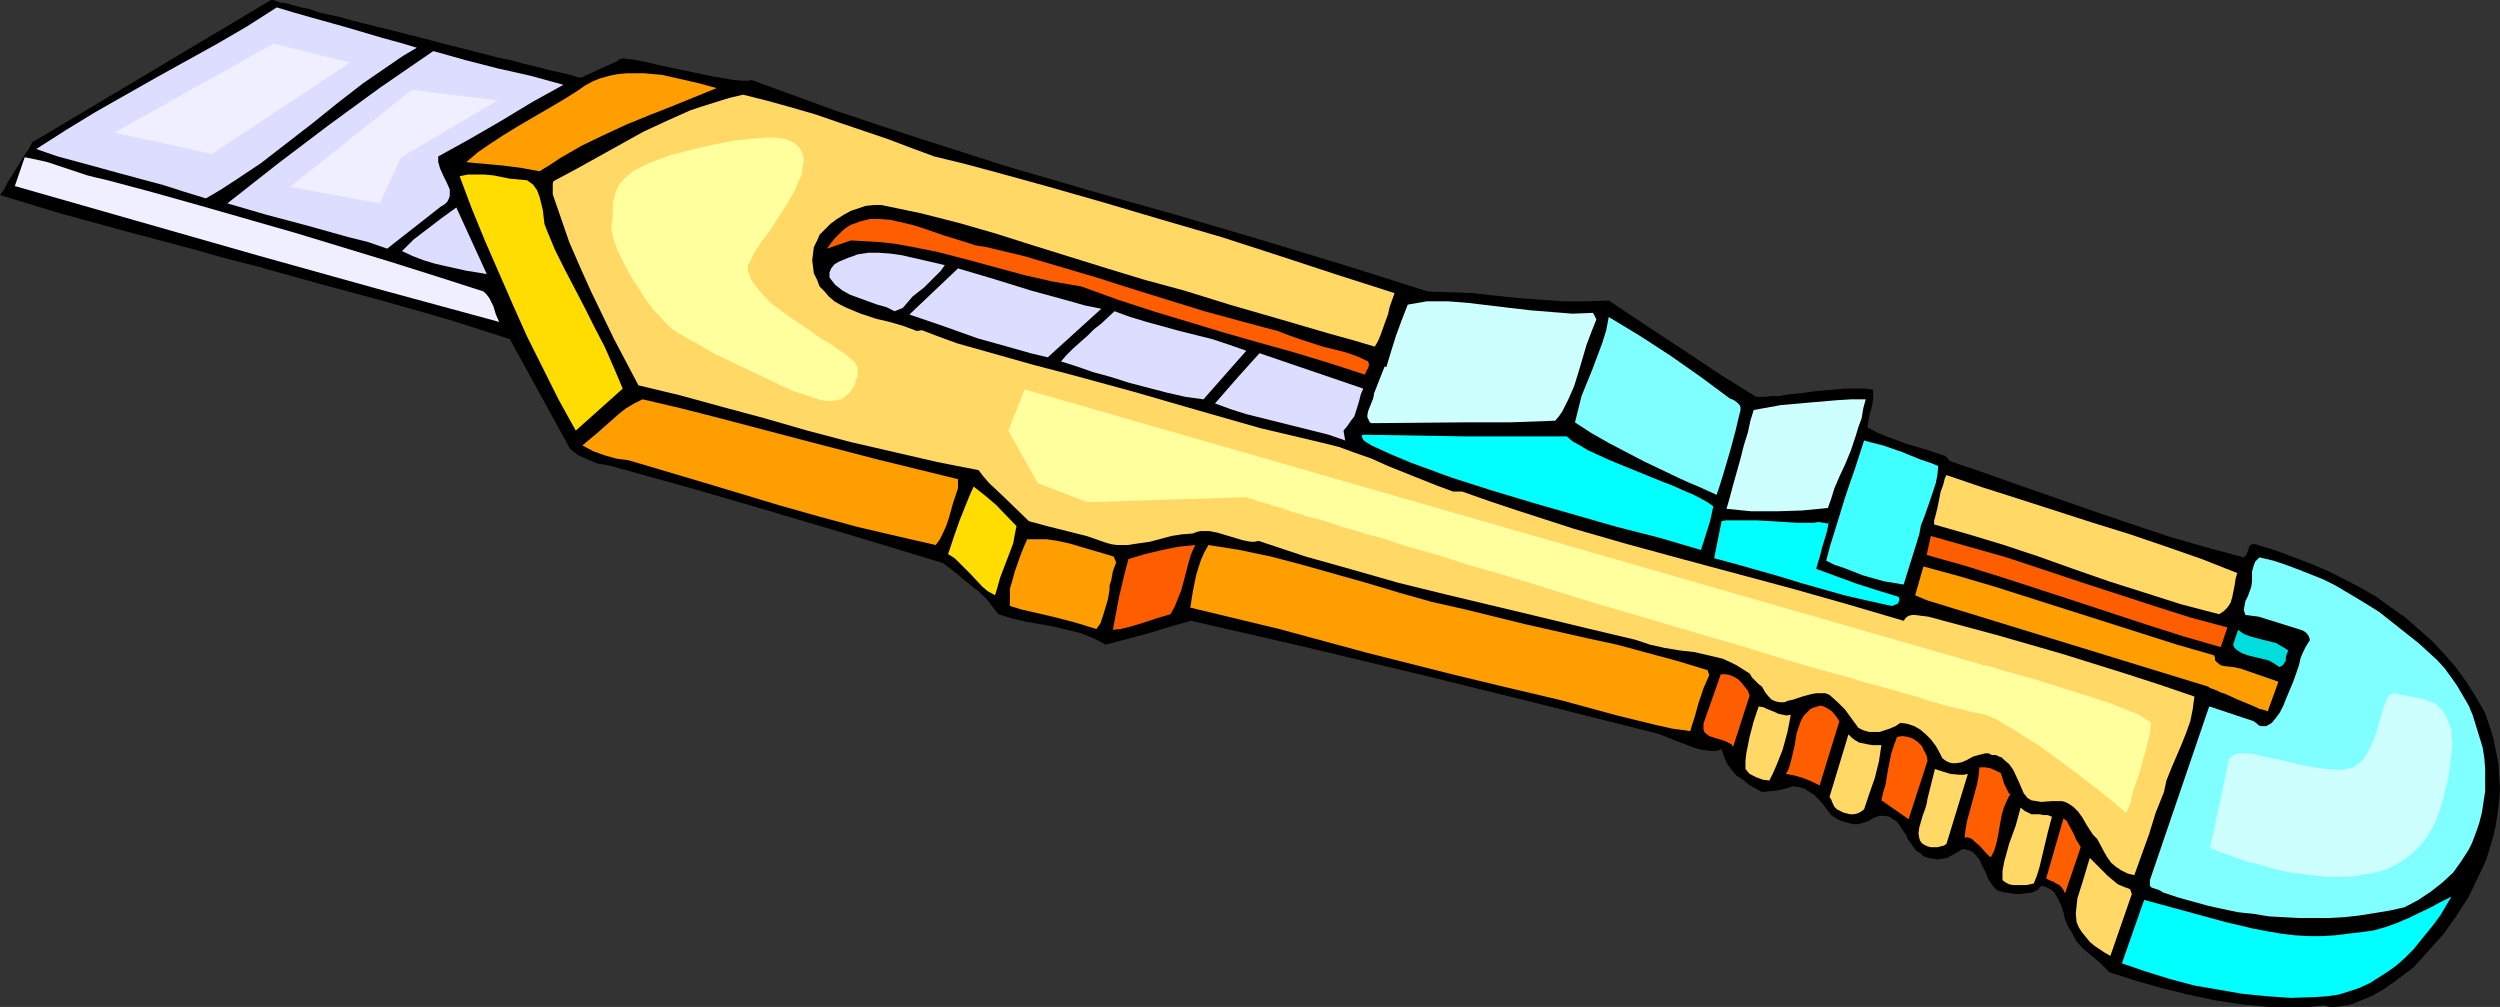 <?xml version="1.0" encoding="UTF-8" standalone="no"?>
<svg
   version="1.0"
   width="129.766mm"
   height="52.266mm"
   id="svg45"
   sodipodi:docname="Cutting Tool 20.wmf"
   xmlns:inkscape="http://www.inkscape.org/namespaces/inkscape"
   xmlns:sodipodi="http://sodipodi.sourceforge.net/DTD/sodipodi-0.dtd"
   xmlns="http://www.w3.org/2000/svg"
   xmlns:svg="http://www.w3.org/2000/svg">
  <rect width="100%" height="100%" fill="#333333" stroke="none"/>
  <sodipodi:namedview
     id="namedview45"
     pagecolor="#ffffff"
     bordercolor="#000000"
     borderopacity="0.25"
     inkscape:showpageshadow="2"
     inkscape:pageopacity="0.0"
     inkscape:pagecheckerboard="0"
     inkscape:deskcolor="#d1d1d1"
     inkscape:document-units="mm" />
  <defs
     id="defs1">
    <pattern
       id="WMFhbasepattern"
       patternUnits="userSpaceOnUse"
       width="6"
       height="6"
       x="0"
       y="0" />
  </defs>
  <path
     style="fill:#000000;fill-opacity:1;fill-rule:evenodd;stroke:none"
     d="m 344.531,77.854 h 1.778 l 1.293,-0.162 h 1.454 l 1.778,-0.323 1.778,-0.162 3.717,-0.485 3.878,-0.323 1.616,-0.162 h 1.616 1.454 1.131 l 0.97,0.162 h 0.323 l 0.162,0.162 v 0.808 0.969 l -0.323,1.777 -0.323,0.969 -0.162,0.808 -0.162,0.969 -0.162,0.969 1.778,0.969 1.939,0.808 1.778,0.646 2.101,0.808 3.878,1.131 3.878,1.292 0.808,0.969 7.11,2.423 7.272,2.584 14.382,5.007 7.11,2.423 7.272,2.423 7.272,2.1 7.272,1.938 0.323,-0.323 0.323,-0.485 0.162,-0.485 0.162,-0.485 0.162,-0.485 0.485,-0.323 h 0.485 0.323 l 0.323,0.162 3.717,1.131 3.394,1.292 3.394,1.292 3.394,1.454 3.232,1.615 3.07,1.615 3.07,1.777 2.909,2.1 2.747,1.938 2.586,2.261 2.586,2.261 2.424,2.584 2.262,2.584 2.101,2.907 1.939,3.069 1.778,3.069 0.808,2.423 0.808,2.584 0.485,2.423 0.485,2.423 0.162,2.584 0.162,2.423 -0.162,2.423 -0.323,2.423 -0.323,2.261 -0.485,2.1 -0.646,2.261 -0.646,2.1 -0.808,1.938 -0.97,1.938 -0.97,2.1 -0.97,1.938 -2.424,3.715 -2.424,3.392 -2.909,3.23 -2.909,3.23 -1.939,1.454 -1.939,1.454 -2.101,1.454 -2.262,1.292 -2.424,0.969 -1.131,0.485 -1.131,0.323 -1.131,0.162 -1.293,0.162 h -1.131 l -1.131,-0.323 -2.747,0.323 h -2.747 -2.586 -2.586 l -5.333,-0.485 -5.333,-0.808 -5.333,-1.131 -5.171,-1.292 -5.171,-1.454 -5.01,-1.615 -0.97,-0.969 -0.97,-0.969 -0.97,-0.808 -1.939,-1.615 -0.97,-0.969 -0.808,-0.969 -0.646,-1.292 -0.808,-1.292 -0.646,-1.454 -0.323,-1.454 -0.485,-1.454 -0.646,-1.292 -0.646,-1.131 -0.485,-0.485 -1.293,-0.646 -0.808,-0.162 -0.323,0.323 -0.323,0.485 -0.485,0.162 -0.646,0.323 -1.293,0.162 -1.454,0.162 -1.454,-0.162 -1.293,-0.162 -1.131,-0.323 -0.323,-0.162 -0.323,-0.323 -0.808,-0.969 -0.646,-1.131 -0.485,-1.292 -0.646,-1.131 -0.485,-1.131 -0.808,-0.969 -0.485,-0.485 -0.646,-0.323 -0.646,-0.162 -0.646,-0.162 -1.616,0.969 -1.454,0.808 -0.97,0.162 -0.97,0.162 -0.808,-0.162 -0.97,-0.162 -0.97,-0.323 -0.646,-0.646 -0.808,-0.485 -0.485,-0.646 -1.131,-1.615 -0.323,-0.808 -0.485,-0.646 -0.97,-1.454 -0.485,-0.646 -0.646,-0.323 -0.646,-0.485 -0.97,-0.162 h -0.97 l -1.131,0.323 -0.97,0.646 -0.97,0.323 -1.131,0.323 h -1.131 l -1.131,-0.323 -1.131,-0.323 -0.97,-0.485 -0.97,-0.646 -1.454,-1.938 -0.808,-0.969 -0.97,-0.969 -0.97,-0.646 -0.97,-0.646 -1.131,-0.323 -1.293,-0.162 -0.808,0.323 -0.646,0.162 -1.454,0.323 -1.616,0.162 -1.454,0.162 -2.586,-1.454 -1.131,-0.969 -1.293,-0.808 -0.97,-1.131 -0.808,-1.131 -0.646,-1.454 -0.485,-1.454 -0.97,0.323 h -0.97 l -1.778,-0.162 -1.778,-0.485 -1.616,-0.646 -1.778,-0.646 -1.939,-0.808 -1.778,-0.646 -1.939,-0.485 -22.462,-5.653 -22.301,-5.492 -22.301,-5.33 -22.462,-5.169 -4.04,1.131 -4.202,1.292 -4.202,1.131 -4.363,1.131 -1.131,-0.646 -1.293,-0.646 -2.424,-0.969 -2.747,-0.646 -2.586,-0.646 -2.747,-0.485 -2.747,-0.485 -2.747,-0.646 -2.586,-0.808 -1.131,-1.454 -1.131,-1.454 -1.293,-1.292 -1.454,-1.131 -2.909,-2.423 -2.909,-2.261 -16.483,-5.007 -16.322,-4.846 -16.645,-4.846 -16.322,-4.523 -2.101,-0.323 -1.939,-0.808 -1.778,-0.808 -0.808,-0.646 -0.808,-0.646 L 100.03,66.547 94.051,64.609 87.91,62.671 75.467,59.117 62.862,55.725 50.096,52.172 43.794,50.556 37.491,48.78 24.725,45.388 12.282,41.996 0,38.281 0.808,37.15 1.454,35.858 3.07,33.274 4.848,30.366 5.656,29.235 6.302,27.943 53.166,0 h 0.323 l 0.646,0.162 0.808,0.323 1.131,0.162 1.293,0.323 1.616,0.485 1.778,0.323 1.778,0.646 2.101,0.485 2.262,0.485 2.262,0.646 2.586,0.646 5.171,1.292 5.171,1.292 5.494,1.454 5.171,1.292 5.01,1.292 2.424,0.485 2.262,0.646 2.101,0.485 1.939,0.485 1.778,0.485 1.616,0.323 1.454,0.323 1.131,0.323 0.97,0.323 h 0.646 l 7.11,-3.23 v -0.162 l 0.323,-0.162 h 0.162 l 0.485,-0.162 h 0.485 l 0.646,0.162 h 0.646 l 0.808,0.162 1.778,0.323 1.939,0.485 2.262,0.485 2.262,0.485 4.686,0.969 2.262,0.485 1.939,0.323 1.939,0.323 1.616,0.162 h 1.131 0.485 l 0.323,-0.162 8.403,3.069 8.403,3.069 8.242,2.746 8.403,2.746 16.645,5.33 16.645,4.846 16.645,4.684 16.483,4.846 16.483,5.007 8.242,2.584 8.08,2.584 4.525,0.162 4.363,0.162 4.363,0.485 4.525,0.485 4.525,0.323 4.363,0.323 h 4.525 l 4.363,-0.162 7.272,4.846 7.11,4.684 7.272,4.846 z"
     id="path1" />
  <path
     style="fill:#7fffff;fill-opacity:1;fill-rule:evenodd;stroke:none"
     d="m 339.36,78.177 0.808,0.323 0.646,0.485 0.485,0.485 0.162,0.485 v 0.485 l -0.485,1.938 -0.485,2.1 -1.131,4.2 -1.293,4.361 -0.646,2.1 -0.646,1.938 -3.555,-1.615 -1.939,-0.808 -1.778,-0.808 -7.11,-3.392 -3.394,-1.777 -3.394,-1.777 -3.394,-1.938 -3.232,-2.1 0.646,-2.584 0.646,-2.584 2.101,-5.169 1.939,-5.169 0.808,-2.584 0.485,-2.584 6.141,3.715 5.979,3.877 5.979,4.2 z"
     id="path2" />
  <path
     style="fill:#ceffff;fill-opacity:1;fill-rule:evenodd;stroke:none"
     d="m 313.18,62.671 -0.97,2.423 -0.97,2.584 -0.808,2.746 -0.808,2.746 -0.808,2.584 -1.131,2.584 -1.131,2.261 -0.646,0.969 -0.808,0.969 -8.888,0.323 h -9.05 l -18.099,0.162 -0.323,-0.162 -0.162,-0.323 -0.323,-0.646 v -0.485 l 0.162,-0.808 0.323,-0.808 0.646,-1.615 0.162,-0.808 v -0.162 l 2.101,-5.33 0.323,0.162 0.97,-3.23 0.97,-3.069 1.131,-3.069 1.131,-2.907 3.717,-0.646 h 4.202 l 4.04,0.323 8.08,0.969 4.202,0.485 4.04,0.323 4.04,0.323 4.04,-0.162 z"
     id="path3" />
  <path
     style="fill:#ceffff;fill-opacity:1;fill-rule:evenodd;stroke:none"
     d="m 358.59,99.659 -5.01,0.485 -4.848,0.162 h -5.171 l -4.848,-0.485 0.646,-2.261 0.646,-2.423 1.454,-5.169 0.646,-2.584 0.808,-2.584 0.485,-2.261 0.646,-2.1 5.333,-0.969 5.494,-0.485 5.656,-0.485 2.747,-0.162 h 2.747 l -0.485,1.777 -0.323,1.938 -0.646,1.777 -0.485,1.615 -0.97,2.907 -1.131,2.746 -1.131,2.423 -0.97,2.261 -0.646,2.1 z"
     id="path4" />
  <path
     style="fill:#7fffff;fill-opacity:1;fill-rule:evenodd;stroke:none"
     d="m 478.174,129.541 1.454,1.615 1.293,1.777 1.131,1.615 1.131,1.938 1.131,1.938 0.808,1.938 0.646,2.1 0.646,2.1 0.646,2.1 0.323,2.1 0.162,2.1 v 2.1 2.261 l -0.323,2.1 -0.323,2.1 -0.485,1.938 -0.485,1.454 -0.485,1.292 -0.485,1.292 -0.646,1.292 -1.454,2.261 -1.616,2.261 -2.101,1.938 -2.262,1.777 -2.424,1.615 -2.747,1.454 -2.909,0.646 -2.909,0.485 -3.07,0.485 -2.909,0.323 -2.909,0.162 h -3.07 -2.909 l -3.07,-0.162 -2.909,-0.162 -2.909,-0.485 -3.07,-0.323 -3.07,-0.646 -2.909,-0.646 -2.909,-0.808 -2.909,-0.808 -2.909,-0.969 -0.485,-0.323 -0.323,-0.162 -0.97,-0.323 -0.485,-0.162 -0.323,-0.323 v -0.485 -0.646 l 11.635,-34.081 8.726,2.907 0.646,0.485 0.323,0.323 0.485,0.162 h 0.485 0.485 l 0.323,-0.162 0.808,-0.485 0.808,-0.969 0.808,-1.131 0.646,-1.292 0.646,-1.615 1.293,-3.069 1.131,-3.23 0.323,-1.454 0.485,-1.131 0.485,-0.969 0.485,-0.808 0.323,-0.485 v -0.323 l -0.162,-0.485 -0.323,-0.485 -0.323,-0.323 -0.485,-0.323 -0.97,-0.323 -2.586,-0.808 -2.586,-0.808 -2.586,-0.808 -1.293,-0.162 -1.293,-0.162 -0.323,-0.969 0.162,-0.969 0.162,-0.808 0.485,-0.969 0.646,-1.777 0.162,-1.131 v -1.131 -0.808 l 0.162,-0.485 0.162,-0.646 0.323,-0.808 0.808,-0.808 2.747,0.646 2.424,0.808 2.586,0.969 2.424,0.969 2.424,0.969 2.262,1.131 4.363,2.584 4.202,2.584 3.878,3.069 3.878,3.069 z"
     id="path5" />
  <path
     style="fill:#3fffff;fill-opacity:1;fill-rule:evenodd;stroke:none"
     d="m 380.244,91.421 -0.162,1.777 -0.323,1.615 -1.131,3.392 -1.131,3.23 -0.646,1.615 -0.323,1.777 -3.07,9.853 -1.939,-0.323 -1.939,-0.323 -4.04,-1.131 -3.717,-1.454 -1.939,-0.646 -1.616,-0.808 0.808,-3.069 0.97,-3.069 1.778,-5.815 0.97,-2.907 0.97,-2.746 1.939,-5.976 1.778,0.485 1.939,0.485 3.717,1.292 3.555,1.454 1.939,0.646 z"
     id="path6" />
  <path
     style="fill:#ffd866;fill-opacity:1;fill-rule:evenodd;stroke:none"
     d="m 273.588,57.502 -0.97,2.746 -0.323,1.454 -0.485,1.292 -0.97,2.746 -0.485,1.131 -0.646,1.131 -4.363,-1.292 -4.686,-1.292 -9.373,-2.746 -9.534,-2.746 -9.373,-2.907 -7.757,-2.1 -7.434,-2.261 -7.272,-2.261 -7.272,-2.261 -7.11,-2.261 -7.272,-2.1 -7.595,-1.938 -3.878,-0.808 -3.878,-0.808 h -1.454 l -1.616,0.162 -1.454,0.485 -1.454,0.485 -1.454,0.808 -1.293,0.808 -1.293,0.969 -1.131,1.131 -0.97,0.969 -0.485,1.131 -0.646,1.292 -0.162,1.292 -0.162,1.292 0.162,1.292 0.162,1.292 0.646,1.292 0.485,1.292 0.97,0.969 0.808,0.969 1.131,0.969 1.131,0.646 1.293,0.646 2.747,1.131 2.909,0.969 2.747,0.646 2.747,0.808 1.293,0.485 1.293,0.485 0.97,-0.162 v 0 l 3.394,1.292 3.555,1.292 7.434,2.1 7.434,2.1 7.434,1.938 12.443,3.392 12.282,3.553 12.443,3.553 6.141,1.454 6.141,1.454 3.232,0.808 3.07,1.131 3.232,1.131 3.232,1.454 6.464,2.584 3.232,1.292 3.07,1.131 h 1.778 l 5.494,1.938 5.333,1.777 10.989,3.553 10.666,3.069 10.666,2.907 10.827,2.907 10.827,2.907 10.827,3.069 10.989,3.23 0.485,-0.646 0.485,-0.323 0.646,-0.162 h 0.646 l 1.293,0.162 1.293,0.162 6.626,1.777 6.626,1.777 12.928,3.715 12.928,4.038 6.464,2.1 6.626,2.261 -0.162,1.131 -0.162,1.292 -0.485,2.423 -0.808,2.261 -0.97,2.423 -1.939,4.523 -0.97,2.423 -0.485,2.261 -1.616,4.038 -1.293,4.2 -1.454,4.038 -1.454,4.038 -1.293,-0.323 -1.293,-0.646 -0.97,-0.646 -0.97,-0.808 -0.808,-1.131 -0.646,-1.131 -1.293,-2.423 -0.808,-0.808 -0.646,-0.969 -0.808,-1.292 -0.646,-1.131 -0.808,-1.131 -0.97,-0.969 -0.97,-0.646 -0.646,-0.323 -0.646,-0.162 h -0.97 -0.97 l -2.101,0.162 -0.97,-0.162 -0.97,-0.162 -0.808,-0.485 -0.323,-0.485 -0.323,-0.323 -0.485,-1.131 -0.485,-1.131 -1.131,-2.423 -0.808,-1.131 -0.97,-0.808 -0.485,-0.485 -0.485,-0.162 -0.646,-0.323 h -0.808 l -0.646,-0.323 h -0.646 l -1.293,0.323 -1.131,0.323 -1.131,0.646 -1.131,0.485 -1.131,0.162 h -0.646 l -0.646,-0.162 -0.646,-0.323 -0.646,-0.485 -0.646,-1.292 -0.646,-1.131 -0.97,-1.292 -0.97,-0.969 -1.131,-0.969 -1.131,-0.646 -1.454,-0.485 -1.293,-0.162 -0.97,0.646 -1.131,0.485 -0.97,0.323 -0.97,0.323 h -1.131 -0.97 l -1.131,-0.323 -0.97,-0.485 -1.293,-1.777 -1.293,-1.777 -1.454,-1.454 -1.616,-1.454 -0.808,-0.323 h -0.97 -0.808 l -0.97,0.162 -1.778,0.485 -1.939,0.646 -0.808,0.162 -0.808,0.323 h -0.808 l -0.808,-0.162 -0.808,-0.323 -0.646,-0.646 -0.646,-0.808 -0.646,-1.131 -0.646,-0.485 -0.646,-0.646 -0.646,-0.646 -0.485,-0.808 -1.293,-0.808 -1.293,-0.808 -1.293,-0.646 -1.454,-0.646 -2.747,-0.646 -2.747,-0.646 -2.909,-0.323 -2.909,-0.485 -2.909,-0.646 -1.454,-0.485 -1.454,-0.485 -9.534,-2.261 -4.686,-1.131 -4.686,-1.131 -18.261,-4.361 -9.211,-2.261 -9.05,-2.584 -9.211,-2.584 -9.211,-3.069 -0.808,0.162 h -0.808 l -1.616,-0.323 -3.232,-0.969 -1.616,-0.485 -1.616,-0.323 h -1.616 l -0.808,0.162 -0.808,0.323 -2.101,0.162 -2.101,0.323 -4.202,1.131 -2.262,0.323 -2.101,0.323 h -2.101 l -1.131,-0.162 -1.131,-0.323 -3.717,-1.292 -3.878,-0.969 -3.878,-0.969 -3.555,-0.969 -5.171,-5.007 -2.586,-2.423 -1.131,-1.292 -0.97,-1.292 -4.202,-0.808 -4.04,-0.808 -8.403,-1.938 -8.403,-1.938 -8.565,-2.261 -8.403,-2.423 -8.403,-2.261 -8.242,-2.261 -8.08,-1.938 -4.848,-9.207 -2.262,-4.684 -2.262,-4.684 -2.101,-4.684 -2.101,-4.846 -1.616,-4.684 -1.616,-4.684 v -2.1 l 0.162,-0.485 4.525,-2.423 4.363,-2.423 4.363,-2.423 4.363,-2.423 4.525,-2.1 4.686,-2.1 2.424,-0.808 2.586,-0.808 2.586,-0.808 2.747,-0.646 4.525,1.131 4.686,1.292 5.01,1.454 4.686,1.615 9.534,3.23 4.686,1.777 4.363,1.615 5.333,1.292 5.494,1.454 11.15,3.069 11.312,3.23 11.474,3.392 11.635,3.392 11.474,3.715 11.312,3.715 z"
     id="path7" />
  <path
     style="fill:#ffd866;fill-opacity:1;fill-rule:evenodd;stroke:none"
     d="m 438.905,112.419 -0.323,1.131 -0.162,1.131 -0.485,2.423 -0.323,1.131 -0.646,0.969 -0.646,0.646 -0.485,0.323 -0.485,0.323 -7.434,-1.938 -7.11,-2.261 -7.11,-2.261 -6.949,-2.423 -6.787,-2.423 -6.787,-2.261 -6.949,-2.1 -6.787,-1.938 v -0.323 -0.485 l 0.162,-0.485 0.162,-0.646 0.323,-1.292 0.323,-1.615 0.323,-1.615 0.485,-1.292 0.323,-1.292 0.162,-0.323 0.162,-0.323 7.11,2.423 7.11,2.261 14.544,4.684 7.272,2.261 7.11,2.423 6.949,2.423 z"
     id="path8" />
  <path
     style="fill:#ff9e00;fill-opacity:1;fill-rule:evenodd;stroke:none"
     d="m 140.592,17.283 -4.363,1.777 -4.363,1.777 -4.525,1.777 -4.363,1.777 -4.525,2.1 -4.363,2.1 -4.202,2.423 -1.939,1.292 -2.101,1.292 -3.555,-0.646 -3.717,-0.485 -3.555,-0.323 -3.555,-0.323 2.262,-1.938 2.586,-1.777 2.747,-1.777 2.909,-1.777 5.818,-3.392 2.747,-1.615 2.586,-1.615 1.616,-1.131 1.454,-0.808 1.616,-0.646 1.778,-0.485 1.616,-0.323 1.778,-0.162 h 1.616 1.778 l 3.555,0.323 3.555,0.808 3.555,0.808 z"
     id="path9" />
  <path
     style="fill:#ddddff;fill-opacity:1;fill-rule:evenodd;stroke:none"
     d="m 110.534,16.637 -6.141,3.392 -6.141,3.715 -6.141,3.553 -6.141,3.392 v 0.485 0.646 l 0.162,0.485 0.162,0.646 0.646,1.454 0.646,1.292 0.646,1.454 v 0.646 0.646 l -0.162,0.485 -0.323,0.646 -0.485,0.485 -0.808,0.485 -10.504,8.238 -3.717,-1.292 -3.878,-0.969 -8.08,-2.261 -7.918,-2.1 -3.878,-1.131 -3.878,-1.131 9.858,-7.753 10.019,-7.592 10.181,-7.43 5.171,-3.553 5.171,-3.553 6.302,1.777 6.302,1.615 6.464,1.454 z"
     id="path10" />
  <path
     style="fill:#ddddff;fill-opacity:1;fill-rule:evenodd;stroke:none"
     d="m 81.77,9.368 -2.747,1.615 -2.586,1.777 -5.171,3.553 -5.01,3.877 -5.01,4.038 -5.01,3.877 -5.01,3.877 -5.333,3.553 -2.747,1.777 -2.747,1.615 -4.202,-1.292 -4.04,-1.292 -8.403,-2.261 -8.242,-2.261 -4.202,-1.131 -4.202,-1.454 5.818,-3.715 5.818,-3.553 11.958,-6.784 11.958,-6.622 5.818,-3.392 5.818,-3.715 3.232,0.969 3.394,0.969 6.949,1.938 7.11,2.1 3.555,0.969 z"
     id="path11" />
  <path
     style="fill:#ff5e00;fill-opacity:1;fill-rule:evenodd;stroke:none"
     d="m 436.966,123.08 -1.293,3.877 -7.272,-2.1 -7.11,-2.261 -14.221,-4.684 -14.382,-4.684 -7.272,-2.261 -7.434,-2.1 0.808,-3.715 7.434,2.1 7.434,2.1 14.544,4.846 14.382,4.684 7.11,2.261 z"
     id="path12" />
  <path
     style="fill:#00dddd;fill-opacity:1;fill-rule:evenodd;stroke:none"
     d="m 448.924,127.602 -0.162,0.323 -0.162,0.485 -0.162,0.485 v 0.646 l -0.162,0.323 -0.323,0.485 -0.323,0.323 -0.485,0.162 -0.485,-0.323 -0.485,-0.323 -1.131,-0.646 -2.747,-0.646 -1.293,-0.323 -1.293,-0.485 -0.485,-0.323 -0.485,-0.323 -0.485,-0.485 -0.162,-0.485 0.97,-2.907 1.131,0.808 1.293,0.485 2.424,0.646 2.586,0.646 1.131,0.646 z"
     id="path13" />
  <path
     style="fill:#ff5e00;fill-opacity:1;fill-rule:evenodd;stroke:none"
     d="m 268.417,70.908 0.162,0.646 -0.162,0.646 -0.323,0.485 -0.323,0.808 -6.949,-2.261 -6.949,-2.1 -6.949,-1.938 -6.787,-1.938 -6.949,-2.1 -6.949,-2.1 -6.949,-2.261 -7.11,-2.584 -2.747,-0.485 -2.909,-0.485 -5.656,-1.292 -11.312,-3.069 -5.656,-1.454 -5.656,-1.131 -2.747,-0.485 -2.909,-0.323 -2.909,-0.162 -2.747,-0.162 -4.686,1.615 0.808,-1.131 0.646,-0.808 0.808,-0.808 0.808,-0.808 0.808,-0.646 0.808,-0.485 0.97,-0.323 0.808,-0.323 1.939,-0.485 h 1.939 l 2.101,0.162 2.101,0.485 2.101,0.485 2.101,0.646 4.202,1.454 4.202,1.292 1.939,0.646 2.101,0.323 7.434,1.777 7.11,2.1 7.11,2.1 7.11,2.261 14.059,4.361 7.11,1.938 7.272,1.938 2.101,0.808 2.262,0.808 4.525,1.454 4.525,1.131 2.262,0.808 z"
     id="path14" />
  <path
     style="fill:#00ffff;fill-opacity:1;fill-rule:evenodd;stroke:none"
     d="m 336.128,99.336 -0.646,2.907 -1.778,5.653 -8.242,-2.423 -8.242,-2.1 -16.322,-4.684 -8.08,-2.423 -8.08,-2.584 -7.918,-2.907 -3.878,-1.615 -3.878,-1.777 -1.293,-0.808 -0.323,-0.323 -0.162,-0.323 -0.162,-0.323 0.162,-0.323 10.019,0.162 10.019,0.162 h 10.019 10.019 l 1.131,0.969 1.454,0.808 1.616,0.969 1.778,0.808 2.101,0.969 1.939,0.808 4.363,1.777 4.363,1.777 2.101,0.808 1.778,0.808 1.939,0.808 1.616,0.808 1.454,0.808 z"
     id="path15" />
  <path
     style="fill:#00ffff;fill-opacity:1;fill-rule:evenodd;stroke:none"
     d="m 356.328,111.612 7.918,2.907 4.04,1.292 4.202,1.292 0.162,0.485 -0.162,0.485 -0.162,0.323 -0.323,0.162 -0.808,0.323 -0.808,-0.162 -4.363,-0.969 -4.202,-0.969 -8.565,-2.423 -4.202,-1.292 -8.565,-2.423 -4.202,-1.131 1.454,-7.268 0.808,-0.162 h 1.131 2.424 2.586 l 2.747,0.162 2.747,0.162 2.424,0.162 h 3.232 l 0.97,-0.162 1.939,0.323 0.162,-0.323 0.162,-0.323 v -0.323 0 0 0.323 l -0.323,0.485 -0.162,0.808 -0.162,0.808 -0.323,1.131 -0.646,2.1 -0.485,1.938 -0.323,0.969 -0.162,0.646 -0.162,0.485 z"
     id="path16" />
  <path
     style="fill:#ff9e00;fill-opacity:1;fill-rule:evenodd;stroke:none"
     d="m 434.38,128.572 0.162,0.485 v 0.485 l 0.485,0.485 0.646,0.485 0.646,0.162 1.616,0.162 0.808,0.162 0.808,0.162 7.434,2.584 -2.101,5.815 -0.323,-0.162 -0.646,-0.162 -0.646,-0.162 -0.646,-0.323 -1.939,-0.808 -1.939,-0.808 -2.101,-0.969 -0.97,-0.323 -0.646,-0.323 -0.808,-0.323 -0.485,-0.162 -0.323,-0.162 -0.162,-0.162 -55.267,-16.96 -2.262,-0.969 1.616,-5.653 7.11,1.938 7.11,2.1 14.221,4.523 14.221,4.523 7.11,2.261 z"
     id="path17" />
  <path
     style="fill:#ddddff;fill-opacity:1;fill-rule:evenodd;stroke:none"
     d="m 267.448,76.238 -0.485,1.131 -0.323,1.292 -0.646,2.1 -0.323,0.969 -0.646,0.808 -0.646,0.969 -0.808,0.969 0.323,1.938 -3.232,-1.131 -3.232,-0.808 -6.464,-1.615 -6.464,-1.615 -3.07,-0.969 -3.07,-1.131 4.363,-5.007 4.363,-4.846 z"
     id="path18" />
  <path
     style="fill:#ddddff;fill-opacity:1;fill-rule:evenodd;stroke:none"
     d="m 236.097,78.338 -3.555,-0.485 -3.555,-0.808 -3.717,-0.969 -3.717,-0.969 -3.555,-1.131 -3.555,-0.969 -3.232,-1.131 -3.07,-0.969 1.131,-1.292 1.293,-1.292 2.747,-2.423 1.293,-1.292 1.454,-1.131 2.586,-2.423 3.07,1.131 3.232,0.969 6.464,1.777 6.464,1.615 3.394,1.131 3.232,1.131 z"
     id="path19" />
  <path
     style="fill:#ddddff;fill-opacity:1;fill-rule:evenodd;stroke:none"
     d="m 205.555,70.101 -3.394,-0.808 -3.394,-0.969 -6.949,-1.938 -6.787,-2.423 -6.626,-2.261 9.534,-9.045 7.11,2.1 7.272,2.261 3.555,0.969 3.555,0.969 3.394,0.969 3.232,0.646 z"
     id="path20" />
  <path
     style="fill:#ddddff;fill-opacity:1;fill-rule:evenodd;stroke:none"
     d="m 185.355,52.01 -0.808,1.131 -1.131,1.131 -2.101,2.1 -2.262,1.777 -0.97,1.131 -0.97,1.131 -1.616,0.646 -1.616,-0.808 -1.778,-0.485 -3.555,-1.292 -1.778,-0.646 -1.454,-0.808 -1.454,-1.131 -0.646,-0.808 -0.485,-0.646 V 53.948 53.464 l 0.323,-0.808 0.646,-0.808 0.808,-0.485 1.939,-0.808 0.97,-0.323 0.808,-0.323 2.101,-0.323 h 2.101 l 2.262,0.162 2.262,0.323 4.202,0.969 z"
     id="path21" />
  <path
     style="fill:#ffdd00;fill-opacity:1;fill-rule:evenodd;stroke:none"
     d="m 107.302,45.226 1.616,3.877 1.939,3.877 3.878,7.43 1.939,3.877 1.939,3.715 1.778,4.038 1.778,4.2 -9.211,8.238 -3.394,-6.138 -3.07,-6.138 -3.07,-6.138 -2.747,-6.138 -2.747,-6.299 -2.747,-6.299 -2.586,-6.299 -2.424,-6.461 1.616,-0.323 h 1.616 1.616 l 1.778,0.162 3.232,0.646 3.394,0.323 0.646,0.485 0.485,0.323 0.808,1.131 0.485,1.292 0.323,1.292 0.323,1.292 0.162,1.454 0.162,1.292 z"
     id="path22" />
  <path
     style="fill:#ddddff;fill-opacity:1;fill-rule:evenodd;stroke:none"
     d="m 95.505,53.787 -1.778,-0.323 -2.101,-0.323 -4.363,-0.969 -2.101,-0.485 -2.101,-0.646 -2.101,-0.808 -2.101,-0.969 1.131,-1.131 1.131,-1.131 2.747,-2.1 2.747,-2.1 2.909,-2.1 z"
     id="path23" />
  <path
     style="fill:#00ffff;fill-opacity:1;fill-rule:evenodd;stroke:none"
     d="m 454.257,195.603 -4.848,0.162 -4.686,-0.323 -4.848,-0.485 -4.686,-0.808 -4.686,-0.808 -4.848,-1.292 -4.686,-1.454 -4.686,-1.615 4.363,-12.437 10.666,2.907 5.333,1.454 5.494,1.292 2.586,0.485 2.747,0.485 2.747,0.323 2.586,0.162 h 2.747 l 2.586,-0.162 2.586,-0.323 2.747,-0.323 2.262,-0.323 2.262,-0.646 2.262,-0.808 2.262,-0.969 4.363,-2.1 2.101,-1.131 1.939,-0.969 -2.101,3.553 -1.293,1.777 -1.293,1.615 -1.454,1.777 -1.293,1.615 -1.616,1.615 -1.616,1.454 -1.778,1.292 -1.778,1.131 -1.778,1.131 -2.101,0.969 -1.939,0.646 -2.101,0.646 -2.262,0.323 z"
     id="path24" />
  <path
     style="fill:#ff5e00;fill-opacity:1;fill-rule:evenodd;stroke:none"
     d="m 343.238,136.486 -3.232,10.014 -0.323,-0.485 -0.323,-0.162 -0.97,-0.485 -0.97,-0.323 -0.646,-0.162 -0.485,-0.162 -0.97,-0.323 -0.646,-0.485 -0.323,-0.323 -0.162,-0.485 v -0.485 -0.646 l 3.394,-9.691 h 0.97 l 0.808,0.162 0.808,0.323 0.808,0.485 0.646,0.646 0.646,0.808 0.646,0.808 z"
     id="path25" />
  <path
     style="fill:#ff9e00;fill-opacity:1;fill-rule:evenodd;stroke:none"
     d="m 335.32,132.448 -0.485,1.131 -0.646,1.454 -0.97,2.907 -0.808,2.907 -0.485,1.454 -0.323,1.131 -3.555,-0.485 -3.555,-0.808 -7.272,-1.777 -7.11,-1.938 -3.555,-0.969 -3.394,-0.808 -8.888,-2.1 -8.726,-2.1 -17.291,-4.361 -17.291,-4.684 -8.726,-2.1 -8.726,-2.1 0.485,-3.069 0.323,-1.615 0.323,-1.615 0.485,-1.615 0.485,-1.454 0.646,-1.454 0.808,-1.454 3.07,0.485 3.07,0.485 6.141,1.292 6.141,1.615 6.302,1.777 6.302,1.777 6.464,1.938 6.302,1.777 6.464,1.454 11.797,2.907 12.12,2.746 5.979,1.292 5.979,1.615 5.979,1.615 5.818,1.777 z"
     id="path26" />
  <path
     style="fill:#ff5e00;fill-opacity:1;fill-rule:evenodd;stroke:none"
     d="m 360.852,141.493 -3.878,12.599 -1.616,-0.808 -1.616,-0.646 -1.616,-0.485 -1.778,-0.323 0.485,-0.808 0.323,-0.969 0.485,-1.938 0.485,-2.1 0.323,-2.1 0.646,-1.938 0.323,-0.808 0.485,-0.808 0.646,-0.646 0.646,-0.646 0.808,-0.323 1.131,-0.323 0.646,0.162 0.646,0.323 0.97,0.646 0.808,0.969 z"
     id="path27" />
  <path
     style="fill:#ff5e00;fill-opacity:1;fill-rule:evenodd;stroke:none"
     d="m 378.144,149.246 -3.717,11.468 -5.333,-3.715 0.323,-1.454 0.485,-1.615 0.485,-2.907 0.646,-3.23 0.485,-1.454 0.646,-1.777 1.131,-0.162 0.97,0.162 0.97,0.323 0.97,0.646 0.808,0.808 0.485,0.969 0.485,0.969 z"
     id="path28" />
  <path
     style="fill:#efefff;fill-opacity:1;fill-rule:evenodd;stroke:none"
     d="m 94.859,57.179 0.646,0.646 0.485,0.646 0.808,1.615 0.485,1.615 0.646,1.454 L 74.174,56.694 50.419,50.072 26.664,43.288 2.909,36.504 l 1.939,-5.653 2.424,0.485 2.101,0.485 1.939,0.646 1.939,0.646 3.878,1.292 1.939,0.485 2.101,0.485 9.05,2.423 9.211,2.584 18.584,5.33 18.584,5.653 9.211,2.907 z"
     id="path29" />
  <path
     style="fill:#ff5e00;fill-opacity:1;fill-rule:evenodd;stroke:none"
     d="m 394.465,155.707 -0.323,0.485 -0.323,0.646 -0.646,1.454 -0.485,1.615 -0.323,1.777 -0.323,1.938 -0.323,1.615 -0.485,1.615 -0.323,0.646 -0.323,0.646 -0.323,-0.162 -0.646,-0.646 -1.293,-1.454 -0.808,-0.646 -0.646,-0.646 -0.808,-0.323 h -0.323 l -0.323,0.162 0.162,-1.615 0.323,-1.777 0.97,-3.553 0.97,-3.553 0.323,-1.777 0.162,-1.615 h 0.485 0.646 l 0.97,0.162 1.131,0.485 0.97,0.485 0.646,2.1 0.485,0.969 0.485,0.969 z"
     id="path30" />
  <path
     style="fill:#ffd866;fill-opacity:1;fill-rule:evenodd;stroke:none"
     d="m 347.116,153.123 -1.293,-0.162 -1.293,-0.485 -1.293,-0.646 -0.808,-0.969 v -1.615 l 0.162,-1.454 0.323,-1.615 0.323,-1.615 0.808,-3.069 0.97,-2.907 0.97,0.162 0.646,0.323 1.616,0.646 0.646,0.323 0.808,0.162 0.808,0.162 0.808,-0.162 -0.323,1.777 -0.323,1.615 -0.97,3.553 -0.646,1.615 -0.646,1.615 -0.646,1.454 z"
     id="path31" />
  <path
     style="fill:#ffd866;fill-opacity:1;fill-rule:evenodd;stroke:none"
     d="m 369.094,146.177 -0.485,3.23 -0.808,3.23 -1.131,3.23 -0.97,2.907 -0.646,0.485 -0.646,0.323 -0.808,0.162 h -0.646 l -0.646,-0.162 -0.646,-0.162 -1.293,-0.646 -0.485,-0.485 -0.323,-0.646 -0.323,-0.808 -0.323,-0.485 3.717,-12.276 0.646,0.646 0.646,0.485 0.808,0.485 0.808,0.162 0.808,0.162 0.97,0.162 z"
     id="path32" />
  <path
     style="fill:#ffd866;fill-opacity:1;fill-rule:evenodd;stroke:none"
     d="m 381.86,165.56 -0.485,0.323 -0.646,0.162 -0.646,0.162 h -0.646 -0.646 l -0.646,-0.162 -0.646,-0.323 -0.485,-0.323 -0.323,-0.485 -0.162,-0.485 -0.162,-0.969 0.162,-1.131 0.323,-1.131 0.323,-1.131 0.485,-1.292 0.323,-1.131 0.162,-0.969 1.454,-5.815 1.454,0.485 1.616,0.485 1.778,0.162 h 0.808 l 0.808,-0.162 z"
     id="path33" />
  <path
     style="fill:#ff5e00;fill-opacity:1;fill-rule:evenodd;stroke:none"
     d="m 408.201,166.206 -3.07,9.045 -0.323,-0.646 -0.323,-0.485 -0.485,-0.485 -0.646,-0.323 -0.485,-0.323 -0.485,-0.162 -0.646,-0.323 -0.323,-0.162 3.394,-11.791 0.646,0.485 0.323,0.646 0.808,1.454 0.323,0.646 0.323,0.808 z"
     id="path34" />
  <path
     style="fill:#ffd866;fill-opacity:1;fill-rule:evenodd;stroke:none"
     d="m 402.545,160.23 -0.808,3.069 -0.808,3.392 -0.808,3.392 -0.485,1.615 -0.646,1.615 -0.646,0.162 -0.808,0.162 h -1.778 -0.808 l -0.808,-0.162 -0.646,-0.323 -0.646,-0.485 v -1.777 l 0.323,-1.777 0.485,-1.777 0.485,-1.777 0.646,-1.777 0.646,-1.777 0.97,-3.553 0.808,0.646 0.646,0.323 0.646,0.323 h 0.808 0.808 l 0.808,0.162 h 0.808 z"
     id="path35" />
  <path
     style="fill:#ff5e00;fill-opacity:1;fill-rule:evenodd;stroke:none"
     d="m 234.481,106.928 -0.808,1.777 -0.485,1.615 -0.97,3.715 -0.485,1.777 -0.646,1.615 -0.646,1.615 -0.808,1.454 -2.747,0.808 -2.909,0.969 -2.747,0.808 -1.454,0.323 -1.454,0.162 0.646,-3.392 0.323,-1.777 0.323,-1.615 0.808,-3.392 0.485,-1.938 0.485,-1.777 3.232,-0.969 3.394,-0.808 3.232,-0.646 1.616,-0.162 z"
     id="path36" />
  <path
     style="fill:#ff9e00;fill-opacity:1;fill-rule:evenodd;stroke:none"
     d="m 187.941,95.783 -0.97,2.907 -0.808,2.907 -0.485,1.454 -0.646,1.454 -0.646,1.292 -0.808,1.131 -7.757,-1.777 -7.595,-1.777 -7.757,-2.1 -7.434,-2.1 -15.029,-4.523 -14.706,-4.361 -2.424,-0.323 -2.262,-0.646 -2.262,-0.808 -2.101,-1.131 2.909,-2.423 2.747,-2.423 1.454,-1.292 1.454,-1.131 1.616,-0.969 1.616,-0.808 7.595,1.777 7.595,1.938 15.352,4.038 15.514,4.038 15.837,3.877 z"
     id="path37" />
  <path
     style="fill:#ffdd00;fill-opacity:1;fill-rule:evenodd;stroke:none"
     d="m 199.414,103.213 -0.323,1.615 -0.323,1.777 -1.293,3.392 -1.293,3.392 -0.485,1.777 -0.485,1.615 -1.454,-0.808 -1.131,-0.969 -2.101,-2.261 -2.101,-2.1 -1.131,-1.131 -1.293,-0.808 1.131,-3.392 1.131,-3.23 1.293,-3.23 0.646,-1.615 0.808,-1.777 2.262,1.777 2.101,1.777 z"
     id="path38" />
  <path
     style="fill:#ffd866;fill-opacity:1;fill-rule:evenodd;stroke:none"
     d="m 417.897,174.444 0.323,0.969 -4.202,12.114 -1.131,-0.646 -0.97,-0.646 -0.97,-0.646 -0.97,-0.808 -0.646,-0.808 -0.808,-0.969 -0.646,-0.969 -0.485,-1.131 -0.162,-1.615 0.162,-1.615 0.162,-1.454 0.97,-3.069 0.485,-1.615 0.97,-3.23 1.778,1.777 1.778,1.777 0.97,0.808 0.97,0.808 1.131,0.485 z"
     id="path39" />
  <path
     style="fill:#ff9e00;fill-opacity:1;fill-rule:evenodd;stroke:none"
     d="m 218.968,110.32 -0.646,1.777 -0.323,1.777 -0.323,0.969 v 0.808 l -0.323,1.938 -0.485,1.615 -0.485,1.615 -0.485,1.454 -0.808,1.131 -2.101,-0.646 -2.101,-0.646 -4.363,-1.131 -4.202,-0.969 -2.101,-0.485 -2.101,-0.646 v -1.615 -1.777 l 0.485,-1.615 0.485,-1.777 1.131,-3.23 0.646,-1.615 0.646,-1.454 h 1.778 2.101 l 2.101,0.323 2.262,0.485 4.363,1.292 2.262,0.646 2.101,0.646 z"
     id="path40" />
  <path
     style="fill:#ffff9e;fill-opacity:1;fill-rule:evenodd;stroke:none"
     d="m 143.824,27.62 -2.586,0.485 -2.262,0.485 -2.101,0.485 -1.939,0.485 -1.778,0.485 -1.616,0.323 -1.616,0.646 -1.293,0.485 -1.293,0.485 -0.97,0.485 -0.97,0.485 -0.97,0.485 -0.808,0.646 -0.646,0.485 -0.97,0.969 -0.808,1.131 -0.485,1.131 -0.162,0.969 -0.323,0.969 v 1.938 l -0.162,1.938 -0.162,0.969 0.162,1.131 0.323,1.292 0.485,1.454 0.646,1.454 0.808,1.615 1.778,3.23 2.101,3.23 0.97,1.454 1.131,1.454 1.131,1.131 0.97,1.131 0.97,0.969 0.808,0.646 0.323,0.162 0.323,0.323 0.97,0.485 1.293,0.808 1.616,0.808 1.616,0.969 1.939,1.131 2.101,0.969 2.262,1.131 4.525,2.1 4.363,2.1 2.101,0.969 2.101,0.646 1.778,0.646 1.616,0.485 1.131,0.162 h 0.97 l 0.97,-0.162 0.808,-0.162 0.646,-0.485 0.646,-0.485 0.646,-0.646 0.323,-0.646 0.485,-0.646 0.162,-0.808 0.323,-0.646 v -0.646 -0.646 -0.646 l -0.323,-0.485 -0.162,-0.485 -0.485,-0.323 -0.323,-0.323 -1.131,-0.969 -1.454,-0.969 -1.616,-1.131 -1.939,-1.131 -1.778,-1.292 -3.878,-2.584 -1.939,-1.454 -1.778,-1.292 -1.454,-1.454 -1.293,-1.454 -0.97,-1.292 -0.485,-0.808 -0.162,-0.646 -0.323,-0.646 v -0.646 -0.646 l 0.323,-0.485 0.323,-0.646 0.323,-0.808 0.485,-0.808 1.131,-1.777 0.808,-0.969 1.454,-2.1 2.909,-4.523 1.293,-2.261 0.97,-2.261 0.485,-0.969 0.162,-1.131 0.162,-0.969 0.162,-0.969 -0.162,-0.808 -0.323,-0.808 -0.323,-0.646 -0.646,-0.646 -0.646,-0.485 -0.97,-0.485 -1.293,-0.323 -1.293,-0.162 h -1.778 l -1.939,0.162 -2.101,0.162 z"
     id="path41" />
  <path
     style="fill:#ceffff;fill-opacity:1;fill-rule:evenodd;stroke:none"
     d="m 437.289,148.923 -3.717,17.444 h 0.162 l 0.323,0.162 0.485,0.162 0.646,0.323 0.97,0.323 0.97,0.323 1.131,0.485 1.454,0.485 1.293,0.485 1.616,0.323 3.232,0.969 3.717,0.808 3.878,0.485 3.717,0.323 h 2.101 1.778 l 1.939,-0.323 1.939,-0.323 1.778,-0.323 1.778,-0.646 1.616,-0.808 1.616,-0.969 1.454,-1.131 1.293,-1.292 1.293,-1.454 1.131,-1.777 0.97,-1.938 0.808,-2.1 0.646,-2.261 0.485,-2.1 0.485,-1.777 0.323,-1.777 0.162,-1.615 0.162,-1.615 0.162,-1.292 v -1.131 l -0.162,-1.131 v -1.131 l -0.323,-0.808 -0.323,-0.808 -0.323,-0.808 -0.323,-0.646 -0.808,-0.969 -0.97,-0.969 -1.131,-0.485 -1.293,-0.485 -1.131,-0.162 -2.262,-0.485 -0.97,-0.162 -0.808,-0.162 -0.485,-0.162 -0.646,0.162 -0.323,0.162 -0.485,0.646 -0.323,0.808 -0.485,1.292 -0.323,1.131 -0.485,1.454 -0.323,1.454 -0.485,1.615 -0.646,1.292 -0.646,1.454 -0.808,1.292 -0.97,0.969 -1.131,0.808 -0.808,0.162 -0.646,0.162 -0.808,0.162 h -0.808 l -3.717,-0.323 -3.555,-0.646 -3.232,-0.808 -1.616,-0.323 -1.616,-0.323 -1.293,-0.323 -1.454,-0.323 -1.131,-0.162 h -0.97 -0.97 l -0.808,0.323 -0.485,0.323 z"
     id="path42" />
  <path
     style="fill:#efefff;fill-opacity:1;fill-rule:evenodd;stroke:none"
     d="M 22.462,26.005 41.531,30.205 68.68,12.276 53.651,8.561 Z"
     id="path43" />
  <path
     style="fill:#efefff;fill-opacity:1;fill-rule:evenodd;stroke:none"
     d="m 80.8,17.606 -23.917,19.06 17.614,3.23 4.202,-9.045 18.907,-11.145 z"
     id="path44" />
  <path
     style="fill:#ffff9e;fill-opacity:1;fill-rule:evenodd;stroke:none"
     d="m 388.648,130.348 v 0 l 0.323,0.162 h 0.485 l 0.485,0.162 0.808,0.162 0.97,0.323 0.97,0.323 1.131,0.323 1.293,0.323 1.131,0.323 2.909,0.808 3.07,0.969 3.07,0.969 3.07,0.969 3.07,0.969 2.909,0.969 2.424,0.969 1.131,0.485 0.97,0.323 0.97,0.485 0.808,0.485 0.485,0.323 0.485,0.323 0.323,0.323 v 0.162 0.646 l -0.162,0.969 -0.162,0.969 -0.323,1.292 -0.323,1.454 -0.485,1.454 -0.808,3.069 -0.97,2.746 -0.485,1.454 -0.162,1.131 -0.323,0.969 -0.323,0.646 -0.162,0.485 v 0.162 h -0.162 l -0.162,-0.162 -0.323,-0.162 -0.485,-0.485 -0.485,-0.323 -0.646,-0.646 -0.646,-0.485 -0.808,-0.646 -1.778,-1.454 -2.101,-1.615 -2.262,-1.777 -2.424,-1.777 -4.848,-3.553 -2.586,-1.615 -2.262,-1.454 -2.262,-1.292 -0.97,-0.646 -0.97,-0.485 -0.808,-0.323 -0.808,-0.323 -0.808,-0.162 -0.646,-0.162 h -0.323 l -0.646,-0.162 -0.808,-0.162 -0.808,-0.323 -1.131,-0.162 -1.293,-0.323 -1.293,-0.323 -1.616,-0.485 -1.778,-0.485 -1.778,-0.646 -1.939,-0.485 -2.101,-0.646 -2.262,-0.646 -2.424,-0.646 -2.424,-0.646 -2.424,-0.808 -5.494,-1.454 -5.656,-1.615 -5.818,-1.777 -6.302,-1.938 -6.302,-1.777 -6.464,-1.938 -13.251,-3.877 -13.09,-4.038 -6.302,-1.938 -6.302,-1.777 -5.979,-1.938 -5.818,-1.615 -5.333,-1.777 -2.747,-0.646 -2.424,-0.808 -2.424,-0.646 -2.262,-0.808 -2.101,-0.646 -2.101,-0.485 -1.939,-0.646 -1.778,-0.485 -1.616,-0.646 -1.454,-0.323 -1.293,-0.485 -1.293,-0.323 -0.97,-0.323 -0.808,-0.323 -0.646,-0.162 -0.485,-0.162 h -0.323 -0.162 l -30.704,0.969 -9.696,-3.715 -5.818,-10.337 3.232,-8.076 z"
     id="path45" />
</svg>
